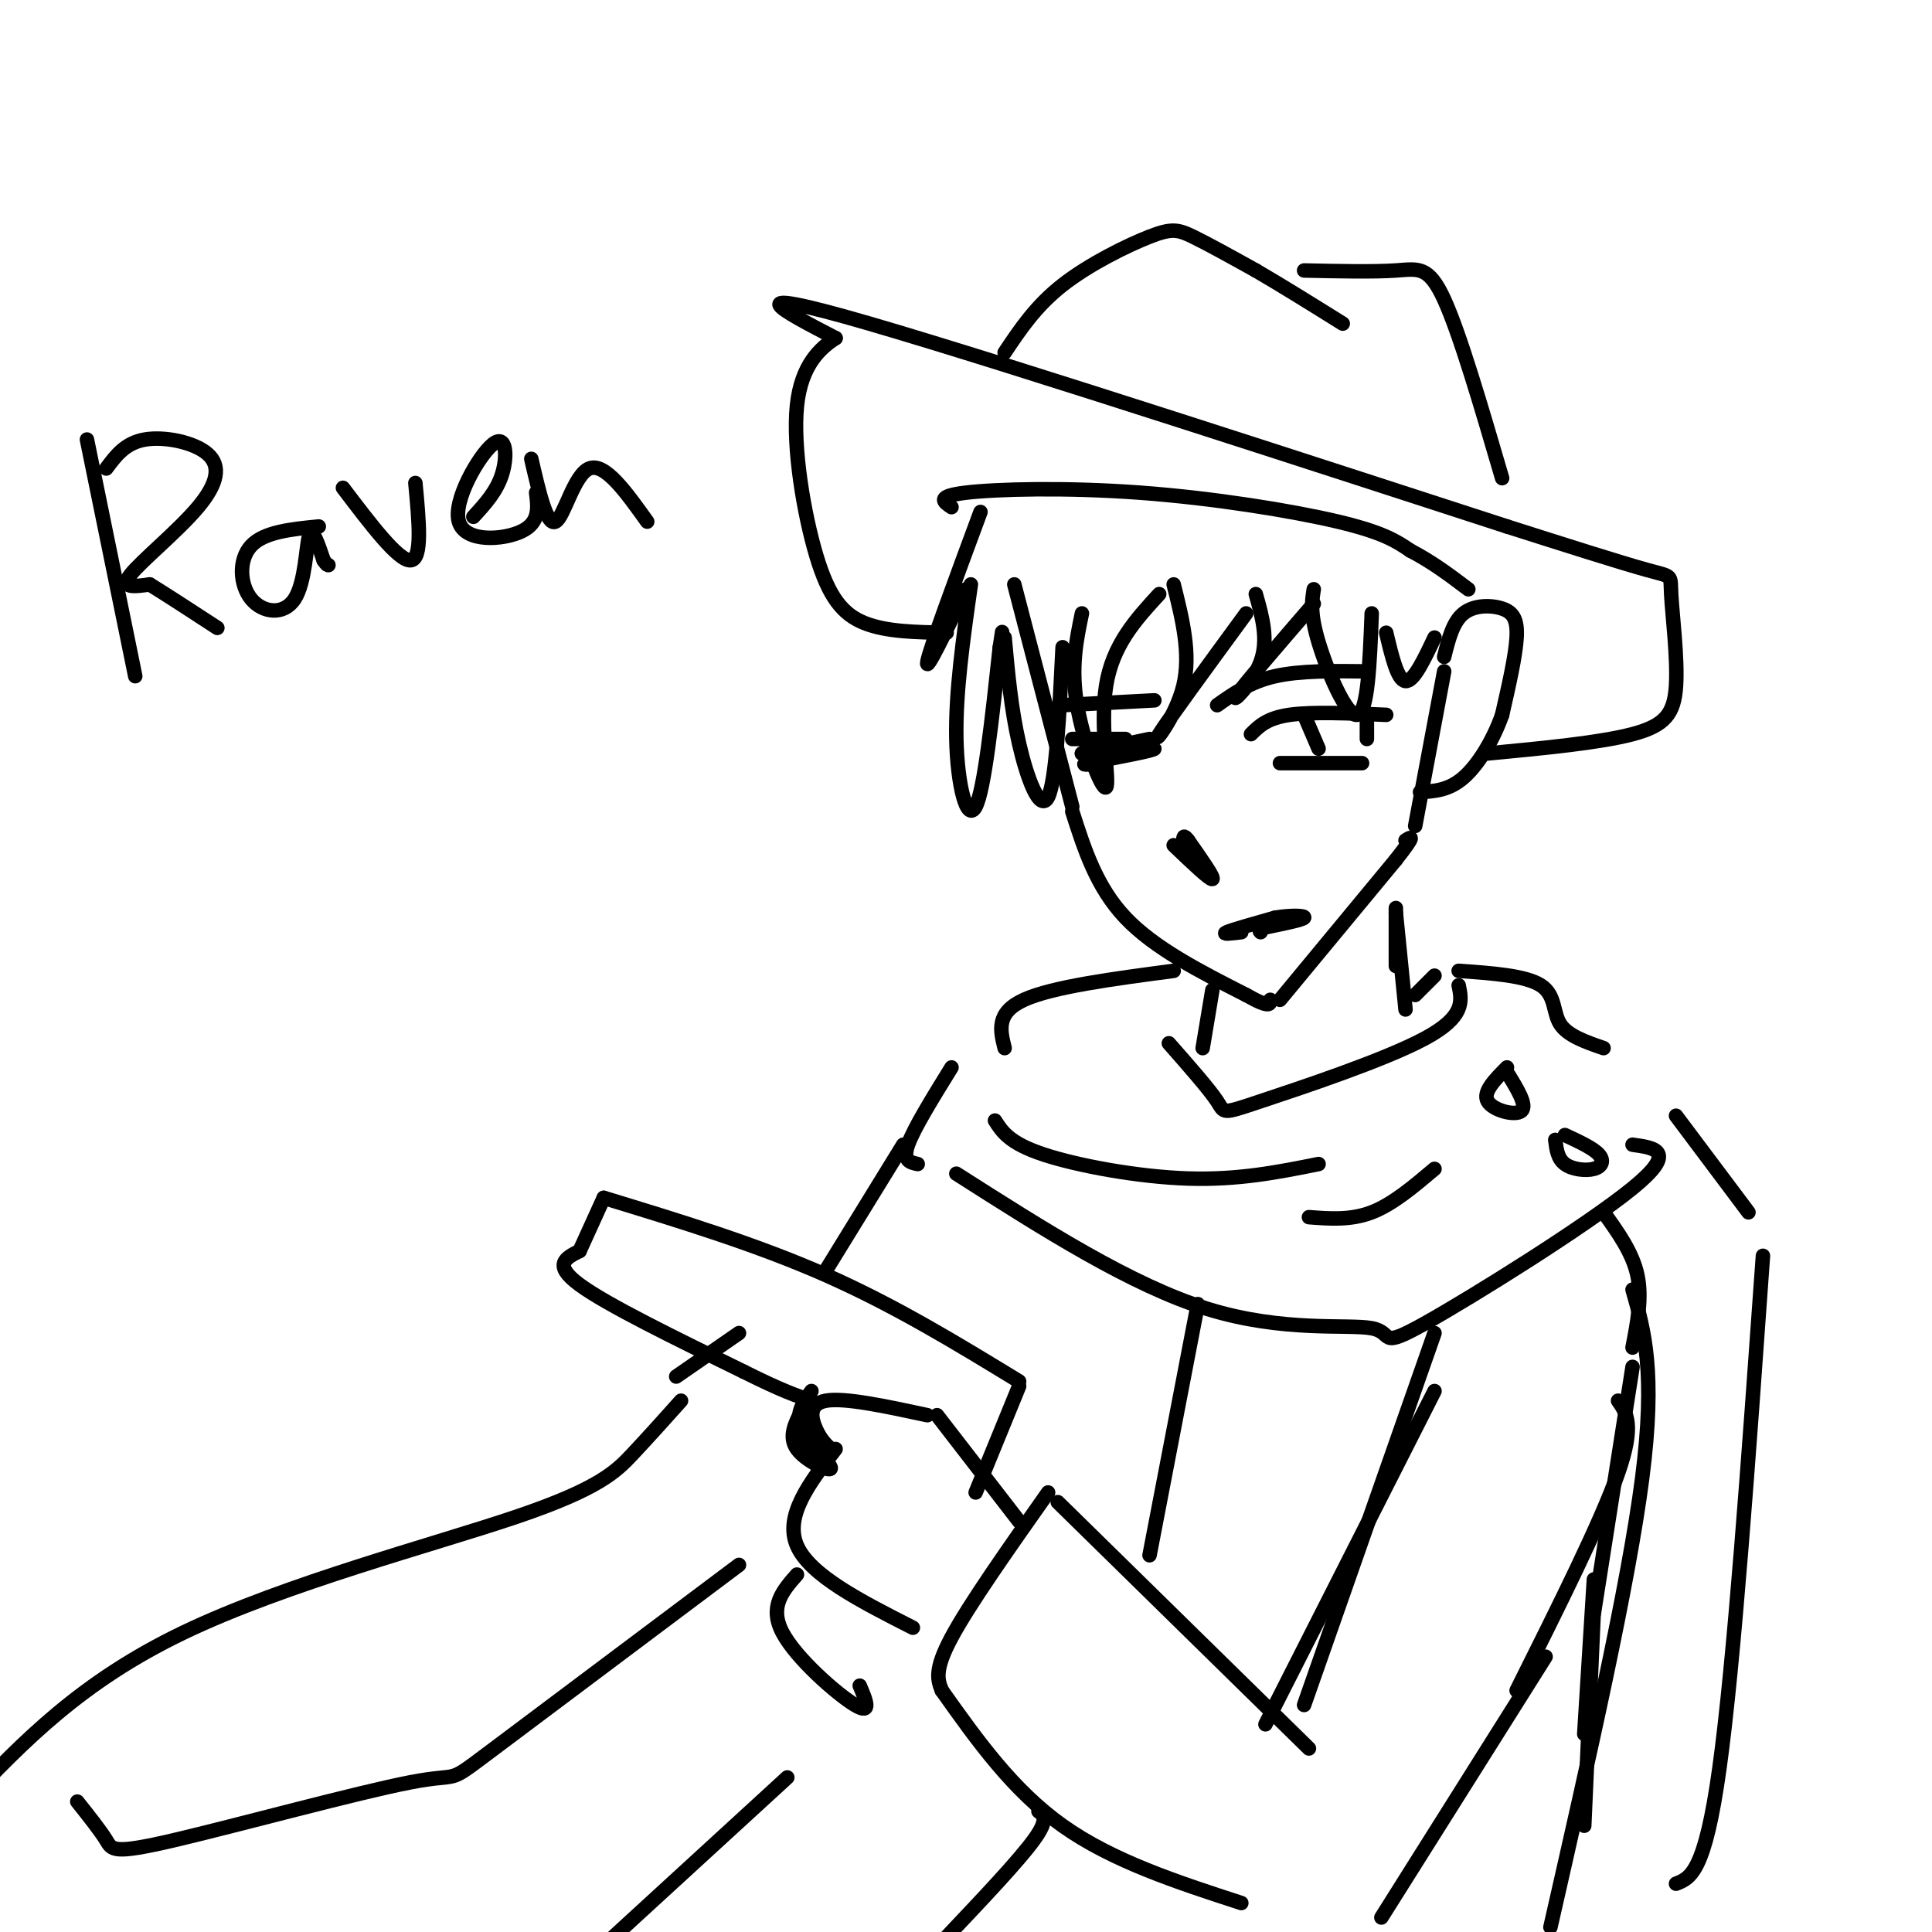 <svg viewBox='0 0 400 400' version='1.1' xmlns='http://www.w3.org/2000/svg' xmlns:xlink='http://www.w3.org/1999/xlink'><g fill='none' stroke='rgb(0,0,0)' stroke-width='3' stroke-linecap='round' stroke-linejoin='round'><path d='M18,91c0.000,0.000 10.000,49.000 10,49'/><path d='M22,97c1.967,-2.651 3.933,-5.301 8,-6c4.067,-0.699 10.234,0.555 13,3c2.766,2.445 2.129,6.081 -2,11c-4.129,4.919 -11.751,11.120 -14,14c-2.249,2.880 0.876,2.440 4,2'/><path d='M31,121c3.000,1.833 8.500,5.417 14,9'/><path d='M66,109c-5.663,0.557 -11.327,1.113 -14,4c-2.673,2.887 -2.356,8.104 0,11c2.356,2.896 6.750,3.472 9,0c2.250,-3.472 2.357,-10.992 3,-13c0.643,-2.008 1.821,1.496 3,5'/><path d='M67,116c0.667,1.000 0.833,1.000 1,1'/><path d='M71,101c5.750,7.583 11.500,15.167 14,15c2.500,-0.167 1.750,-8.083 1,-16'/><path d='M98,107c2.451,-2.668 4.903,-5.337 6,-9c1.097,-3.663 0.841,-8.322 -2,-6c-2.841,2.322 -8.265,11.625 -7,16c1.265,4.375 9.219,3.821 13,2c3.781,-1.821 3.391,-4.911 3,-8'/><path d='M110,95c1.600,6.956 3.200,13.911 5,13c1.800,-0.911 3.800,-9.689 7,-11c3.200,-1.311 7.600,4.844 12,11'/><path d='M210,121c0.000,0.000 12.000,46.000 12,46'/><path d='M222,168c2.500,7.833 5.000,15.667 11,22c6.000,6.333 15.500,11.167 25,16'/><path d='M258,206c5.000,2.833 5.000,1.917 5,1'/><path d='M265,207c0.000,0.000 24.000,-29.000 24,-29'/><path d='M289,178c4.333,-5.500 3.167,-4.750 2,-4'/><path d='M293,171c0.000,0.000 6.000,-32.000 6,-32'/><path d='M299,136c0.893,-3.607 1.786,-7.214 4,-9c2.214,-1.786 5.750,-1.750 8,-1c2.250,0.750 3.214,2.214 3,6c-0.214,3.786 -1.607,9.893 -3,16'/><path d='M311,148c-1.844,5.244 -4.956,10.356 -8,13c-3.044,2.644 -6.022,2.822 -9,3'/><path d='M203,106c-5.250,14.167 -10.500,28.333 -11,31c-0.500,2.667 3.750,-6.167 8,-15'/><path d='M201,121c-1.600,11.222 -3.200,22.444 -3,32c0.200,9.556 2.200,17.444 4,14c1.800,-3.444 3.400,-18.222 5,-33'/><path d='M207,134c0.833,-5.500 0.417,-2.750 0,0'/><path d='M208,132c0.667,7.378 1.333,14.756 3,22c1.667,7.244 4.333,14.356 6,11c1.667,-3.356 2.333,-17.178 3,-31'/><path d='M224,127c-1.167,5.595 -2.333,11.190 -1,19c1.333,7.810 5.167,17.833 6,17c0.833,-0.833 -1.333,-12.524 0,-21c1.333,-8.476 6.167,-13.738 11,-19'/><path d='M243,121c1.800,7.200 3.600,14.400 2,21c-1.600,6.600 -6.600,12.600 -5,10c1.600,-2.600 9.800,-13.800 18,-25'/><path d='M260,123c1.333,4.711 2.667,9.422 1,14c-1.667,4.578 -6.333,9.022 -5,7c1.333,-2.022 8.667,-10.511 16,-19'/><path d='M272,122c-0.400,2.511 -0.800,5.022 1,11c1.800,5.978 5.800,15.422 8,15c2.200,-0.422 2.600,-10.711 3,-21'/><path d='M287,131c1.167,4.917 2.333,9.833 4,10c1.667,0.167 3.833,-4.417 6,-9'/><path d='M243,175c3.750,3.583 7.500,7.167 8,7c0.500,-0.167 -2.250,-4.083 -5,-8'/><path d='M246,174c-1.000,-1.333 -1.000,-0.667 -1,0'/><path d='M257,193c-2.083,0.250 -4.167,0.500 -3,0c1.167,-0.500 5.583,-1.750 10,-3'/><path d='M264,190c3.244,-0.556 6.356,-0.444 6,0c-0.356,0.444 -4.178,1.222 -8,2'/><path d='M262,192c-1.500,0.500 -1.250,0.750 -1,1'/><path d='M259,152c1.667,-1.667 3.333,-3.333 8,-4c4.667,-0.667 12.333,-0.333 20,0'/><path d='M270,148c0.000,0.000 3.000,7.000 3,7'/><path d='M283,149c0.000,0.000 0.000,4.000 0,4'/><path d='M265,158c0.000,0.000 17.000,0.000 17,0'/><path d='M252,146c3.417,-2.417 6.833,-4.833 12,-6c5.167,-1.167 12.083,-1.083 19,-1'/><path d='M222,153c0.000,0.000 11.000,0.000 11,0'/><path d='M238,153c0.000,0.000 -14.000,3.000 -14,3'/><path d='M224,156c7.417,-0.667 14.833,-1.333 15,-1c0.167,0.333 -6.917,1.667 -14,3'/><path d='M225,158c-1.667,0.500 1.167,0.250 4,0'/><path d='M220,146c0.000,0.000 19.000,-1.000 19,-1'/><path d='M197,105c-1.673,-1.125 -3.345,-2.250 3,-3c6.345,-0.750 20.708,-1.125 36,0c15.292,1.125 31.512,3.750 41,6c9.488,2.250 12.244,4.125 15,6'/><path d='M292,114c4.500,2.333 8.250,5.167 12,8'/><path d='M308,156c11.624,-1.108 23.247,-2.217 30,-4c6.753,-1.783 8.635,-4.241 9,-10c0.365,-5.759 -0.786,-14.820 -1,-19c-0.214,-4.180 0.510,-3.480 -5,-5c-5.510,-1.520 -17.255,-5.260 -29,-9'/><path d='M312,109c-33.533,-10.867 -102.867,-33.533 -132,-42c-29.133,-8.467 -18.067,-2.733 -7,3'/><path d='M173,70c-3.032,1.973 -7.112,5.405 -8,14c-0.888,8.595 1.415,22.352 4,31c2.585,8.648 5.453,12.185 10,14c4.547,1.815 10.774,1.907 17,2'/><path d='M208,73c3.226,-4.827 6.452,-9.655 12,-14c5.548,-4.345 13.417,-8.208 18,-10c4.583,-1.792 5.881,-1.512 9,0c3.119,1.512 8.060,4.256 13,7'/><path d='M260,56c5.167,3.000 11.583,7.000 18,11'/><path d='M270,56c7.178,0.156 14.356,0.311 19,0c4.644,-0.311 6.756,-1.089 10,6c3.244,7.089 7.622,22.044 12,37'/><path d='M289,188c0.000,0.000 0.000,12.000 0,12'/><path d='M251,205c0.000,0.000 -2.000,12.000 -2,12'/><path d='M242,216c4.179,4.750 8.357,9.500 10,12c1.643,2.500 0.750,2.750 9,0c8.250,-2.750 25.643,-8.500 34,-13c8.357,-4.500 7.679,-7.750 7,-11'/><path d='M302,201c6.933,0.489 13.867,0.978 17,3c3.133,2.022 2.467,5.578 4,8c1.533,2.422 5.267,3.711 9,5'/><path d='M289,189c0.000,0.000 2.000,20.000 2,20'/><path d='M312,221c-2.533,2.556 -5.067,5.111 -4,7c1.067,1.889 5.733,3.111 7,2c1.267,-1.111 -0.867,-4.556 -3,-8'/><path d='M297,202c0.000,0.000 -4.000,4.000 -4,4'/><path d='M322,236c0.238,1.935 0.476,3.869 2,5c1.524,1.131 4.333,1.458 6,1c1.667,-0.458 2.190,-1.702 1,-3c-1.190,-1.298 -4.095,-2.649 -7,-4'/><path d='M338,237c4.724,0.651 9.448,1.301 0,9c-9.448,7.699 -33.069,22.445 -43,28c-9.931,5.555 -6.174,1.919 -11,1c-4.826,-0.919 -18.236,0.880 -34,-4c-15.764,-4.880 -33.882,-16.440 -52,-28'/><path d='M243,201c-12.583,1.667 -25.167,3.333 -31,6c-5.833,2.667 -4.917,6.333 -4,10'/><path d='M197,221c-3.917,6.333 -7.833,12.667 -9,16c-1.167,3.333 0.417,3.667 2,4'/><path d='M347,231c0.000,0.000 15.000,20.000 15,20'/><path d='M365,260c-3.000,42.167 -6.000,84.333 -9,106c-3.000,21.667 -6.000,22.833 -9,24'/><path d='M338,267c2.417,8.500 4.833,17.000 2,39c-2.833,22.000 -10.917,57.500 -19,93'/><path d='M297,276c0.000,0.000 -27.000,77.000 -27,77'/><path d='M271,362c0.000,0.000 -52.000,-51.000 -52,-51'/><path d='M217,309c-8.167,11.583 -16.333,23.167 -20,30c-3.667,6.833 -2.833,8.917 -2,11'/><path d='M195,350c7.333,10.333 14.667,20.667 25,28c10.333,7.333 23.667,11.667 37,16'/><path d='M286,397c0.000,0.000 34.000,-54.000 34,-54'/><path d='M211,315c0.000,0.000 -17.000,-22.000 -17,-22'/><path d='M192,293c-8.578,-1.844 -17.156,-3.689 -21,-3c-3.844,0.689 -2.956,3.911 -2,6c0.956,2.089 1.978,3.044 3,4'/><path d='M173,300c-5.333,6.917 -10.667,13.833 -8,20c2.667,6.167 13.333,11.583 24,17'/><path d='M202,309c0.000,0.000 9.000,-22.000 9,-22'/><path d='M211,286c-12.833,-7.833 -25.667,-15.667 -40,-22c-14.333,-6.333 -30.167,-11.167 -46,-16'/><path d='M125,248c0.000,0.000 -5.000,11.000 -5,11'/><path d='M120,259c-2.833,1.417 -5.667,2.833 0,7c5.667,4.167 19.833,11.083 34,18'/><path d='M154,284c8.000,4.000 11.000,5.000 14,6'/><path d='M168,288c-1.738,2.405 -3.476,4.810 -2,8c1.476,3.190 6.167,7.167 6,8c-0.167,0.833 -5.190,-1.476 -7,-4c-1.810,-2.524 -0.405,-5.262 1,-8'/><path d='M165,326c-2.911,3.311 -5.822,6.622 -3,12c2.822,5.378 11.378,12.822 15,15c3.622,2.178 2.311,-0.911 1,-4'/><path d='M262,357c0.000,0.000 35.000,-69.000 35,-69'/><path d='M314,350c8.750,-17.500 17.500,-35.000 21,-45c3.500,-10.000 1.750,-12.500 0,-15'/><path d='M332,251c3.000,4.167 6.000,8.333 7,13c1.000,4.667 0.000,9.833 -1,15'/><path d='M338,283c0.000,0.000 -8.000,51.000 -8,51'/><path d='M330,327c0.000,0.000 -2.000,32.000 -2,32'/><path d='M330,333c0.000,0.000 -2.000,45.000 -2,45'/><path d='M248,270c0.000,0.000 -10.000,52.000 -10,52'/><path d='M187,237c0.000,0.000 -16.000,26.000 -16,26'/><path d='M141,290c-3.298,3.685 -6.595,7.369 -10,11c-3.405,3.631 -6.917,7.208 -24,13c-17.083,5.792 -47.738,13.798 -69,24c-21.262,10.202 -33.131,22.601 -45,35'/><path d='M215,375c1.083,0.833 2.167,1.667 -1,6c-3.167,4.333 -10.583,12.167 -18,20'/><path d='M153,324c-21.549,16.155 -43.097,32.309 -52,39c-8.903,6.691 -5.159,3.917 -16,6c-10.841,2.083 -36.265,9.022 -49,12c-12.735,2.978 -12.781,1.994 -14,0c-1.219,-1.994 -3.609,-4.997 -6,-8'/><path d='M163,368c0.000,0.000 -36.000,33.000 -36,33'/><path d='M140,285c0.000,0.000 13.000,-9.000 13,-9'/><path d='M206,232c1.489,2.333 2.978,4.667 10,7c7.022,2.333 19.578,4.667 30,5c10.422,0.333 18.711,-1.333 27,-3'/><path d='M297,242c-4.333,3.667 -8.667,7.333 -13,9c-4.333,1.667 -8.667,1.333 -13,1'/></g>
</svg>